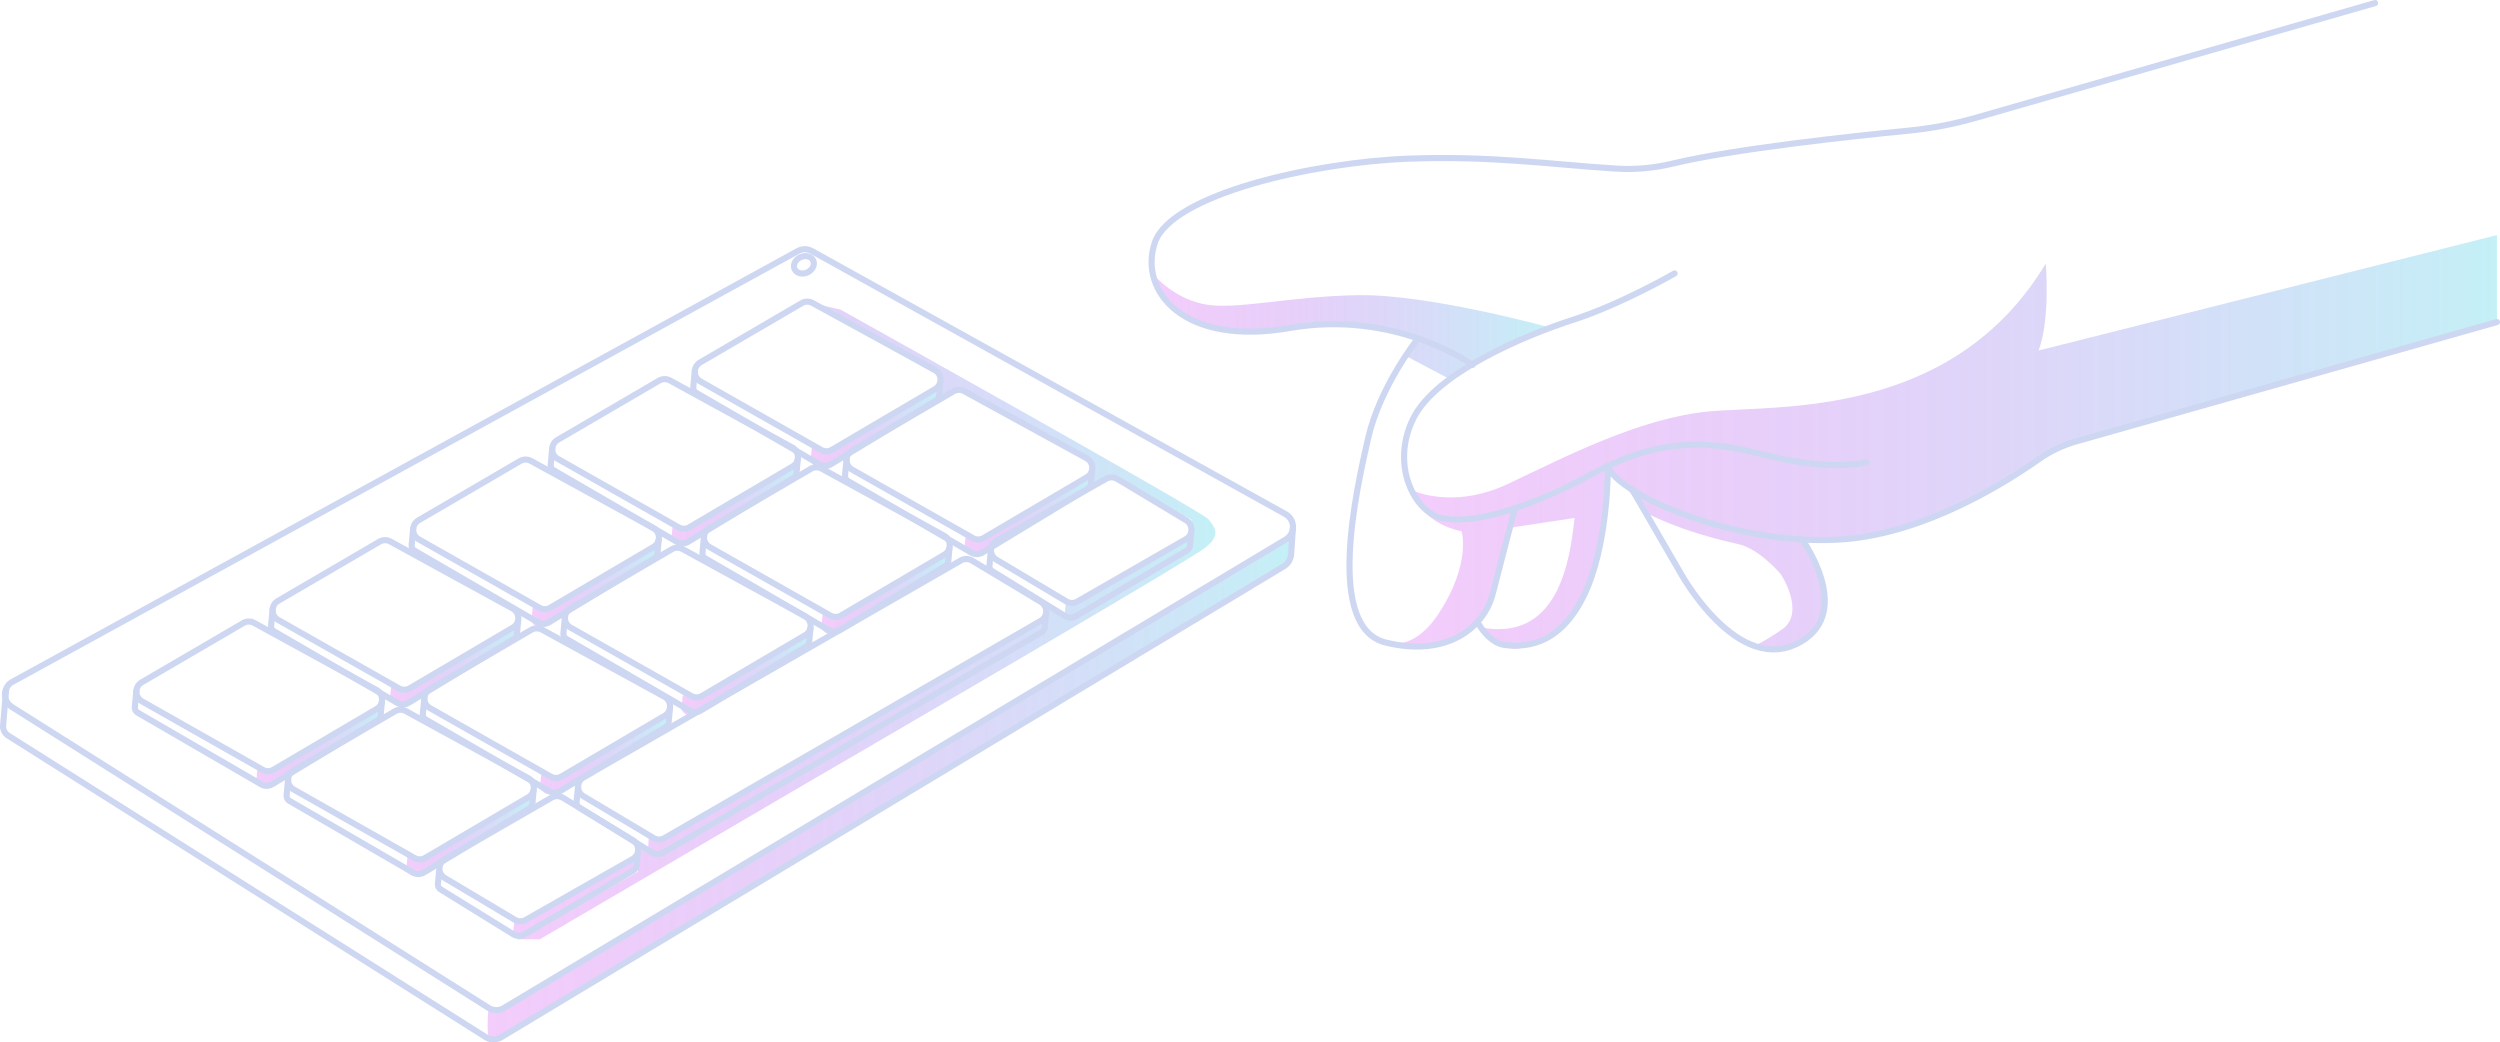 <svg viewBox="0 0 1224.08 510.41" xmlns="http://www.w3.org/2000/svg" xmlns:xlink="http://www.w3.org/1999/xlink"><linearGradient id="a" gradientUnits="userSpaceOnUse" x1="685.53" x2="1222.58" y1="216.74" y2="216.74"><stop offset="0" stop-color="#c305ed" stop-opacity=".2"/><stop offset="1" stop-color="#6cdaea" stop-opacity=".4"/></linearGradient><linearGradient id="b" x1="564.4" x2="759.18" xlink:href="#a" y1="159.76" y2="159.76"/><linearGradient id="c" x1="672.46" x2="685.53" xlink:href="#a" y1="313.54" y2="313.54"/><linearGradient id="d" x1="238.76" x2="633.09" xlink:href="#a" y1="385.34" y2="385.34"/><linearGradient id="e" x1="472.19" x2="534.28" xlink:href="#a" y1="252.43" y2="252.43"/><linearGradient id="f" x1="396.87" x2="458.96" xlink:href="#a" y1="209.19" y2="209.19"/><linearGradient id="g" x1="328.69" x2="390.79" xlink:href="#a" y1="247.7" y2="247.7"/><linearGradient id="h" x1="402.15" x2="464.24" xlink:href="#a" y1="290.92" y2="290.92"/><linearGradient id="i" x1="260.2" x2="322.29" xlink:href="#a" y1="287.62" y2="287.62"/><linearGradient id="j" x1="333.65" x2="395.74" xlink:href="#a" y1="330.83" y2="330.83"/><linearGradient id="k" x1="190.93" x2="253.03" xlink:href="#a" y1="326.01" y2="326.01"/><linearGradient id="l" x1="264.39" x2="326.48" xlink:href="#a" y1="369.23" y2="369.23"/><linearGradient id="m" x1="125.46" x2="187.55" xlink:href="#a" y1="366.21" y2="366.21"/><linearGradient id="n" x1="198.91" x2="261.01" xlink:href="#a" y1="409.43" y2="409.43"/><linearGradient id="o" x1="251.22" x2="595.15" xlink:href="#a" y1="303.79" y2="303.79"/><path d="m998.2 171.61c5.81-15.87 3.48-42.57 3.48-42.57-45.67 75.86-130.43 69.28-164.49 72.37-34.06 3.1-71.21 22.45-98.69 35.47-23.95 11.35-42.22 5.19-46.52 3.42l-3.21-6.6s2.51 21.31 26.89 26.44c0 0 4.81 15.66-11.06 40-6.71 10.29-13.49 13.98-19.09 14.81 8.78 1.5 19.8 2.22 25.82-1.86 11.03-7.47 15.97-8.48 19.59-22.55 2.24-8.72 5.89-22.73 8.34-32.13l31.68-4.78c-2.19 21.07-8.11 60.9-45.92 53.52 0 0 9.82 14.63 21.98 9.4 12.17-5.23 40.19-14.79 40.03-79.68l.23-8.74-45.44 20.49s-.57.16-1.58.42l47.02-20.92c1.62 3.56 4.7 6.88 8.88 9.95 1.69 3.13 9.51 12.81 9.51 12.81s15.22 8.84 45.47 15.54c10.56 2.34 20.9 14.84 20.9 14.84s12.4 18.88.39 27.04c-12.02 8.17-13.89 7.78-13.89 7.78s18.89 8 28.58-5.93c9.68-13.91 8.84-28.51-4.81-46.13 15.02 1.06 29.06-.19 40.3-3.16 46.71-12.35 87.02-42.32 87.02-42.32l212.96-60.87v-42.57l-224.38 56.51zm-305.17 70.83c1.43 1.71 3.57 4.07 6.19 6.39-2.65-1.51-4.81-3.58-6.18-6.39z" fill="url(#a)"/><path d="m694.46 167.01-6.22 7.21 21.59 11.4 11.16-6.95-4.13-2c2.61 1.23 4.13 2 4.13 2l38.19-18.24s-58.99-16.3-93.43-15.91c-34.45.39-61.54 7.74-77.02 4.26s-24.33-14.89-24.33-14.89 5.79 23.52 34.8 27.53c29.01 4 56.23-6.51 77-.64 6.04 1.71 12.34 3.93 18.26 6.23z" fill="url(#b)"/><path d="m685.53 314.96c-7.31-1.25-13.07-3.03-13.07-3.03s5.43 4.17 13.07 3.03z" fill="url(#c)"/><path d="m255.89 488.04c-13.14 8.26-16.7 5.46-16.7 5.46s-1.36 14.31.74 15.42 13.8-6.08 13.8-6.08 363.7-218.86 368.19-221.56 9.67-7.56 9.67-7.56l1.49-12.06s-364.06 218.13-377.2 226.39z" fill="url(#d)"/><path d="m480.35 270.92c5.72-3.39 53.22-33.01 53.22-33.01l.71-5.11-53.8 30.79s-4.97-.2-7.62-1.78l-.68 7.15s2.45 5.35 8.17 1.97z" fill="url(#e)"/><path d="m397.54 218.58-.68 7.15s2.45 5.35 8.17 1.97c5.72-3.39 53.22-33.01 53.22-33.01l.71-5.11-53.8 30.79s-4.97-.2-7.62-1.78z" fill="url(#f)"/><path d="m336.86 266.2c5.72-3.39 53.22-33.01 53.22-33.01l.71-5.11-53.8 30.79s-4.97-.2-7.62-1.78l-.68 7.15s2.45 5.35 8.17 1.97z" fill="url(#g)"/><path d="m402.82 300.31-.68 7.15s2.45 5.35 8.17 1.97c5.72-3.39 53.22-33.01 53.22-33.01l.71-5.11-53.8 30.79s-4.97-.2-7.62-1.78z" fill="url(#h)"/><path d="m268.36 306.11c5.72-3.39 53.22-33.01 53.22-33.01l.71-5.11-53.8 30.79s-4.97-.2-7.62-1.78l-.68 7.15s2.45 5.35 8.17 1.97z" fill="url(#i)"/><path d="m334.33 340.22-.68 7.15s2.45 5.35 8.17 1.97c5.72-3.39 53.22-33.01 53.22-33.01l.71-5.11-53.8 30.79s-4.97-.2-7.62-1.78z" fill="url(#j)"/><path d="m252.31 311.5.71-5.11-53.8 30.79s-4.97-.2-7.62-1.78l-.68 7.15s2.45 5.35 8.17 1.97c5.72-3.39 53.22-33.01 53.22-33.01z" fill="url(#k)"/><path d="m265.06 378.61-.68 7.15s2.45 5.35 8.17 1.97c5.72-3.39 53.22-33.01 53.22-33.01l.71-5.11-53.8 30.79s-4.97-.2-7.62-1.78z" fill="url(#l)"/><path d="m126.13 375.6-.68 7.15s2.45 5.35 8.17 1.97c5.72-3.39 53.22-33.01 53.22-33.01l.71-5.11-53.8 30.79s-4.97-.2-7.62-1.78z" fill="url(#m)"/><path d="m261.01 389.81-53.8 30.79s-4.97-.2-7.62-1.78l-.68 7.15s2.45 5.35 8.17 1.97c5.72-3.39 53.22-33.01 53.22-33.01l.71-5.11z" fill="url(#n)"/><path d="m460.46 195.35 9.79-4.46 64.03 35.86 1.43 10.99 8.12-4.94 39.48 21.58.05 3.84-.32 3.98-53.48 30.61s-4.97 3.15-7.62 1.57l-.67 7.03-9.02-3.72-.64 4.09-185.91 107.79s-3.8 1.89-7.96-.59l-.47 7.23s.3.31.79.69l-5.68-1.62v5.2l-15.48 7.44s-38.77 22.94-40.65 22.94-4.37-.62-4.37-.62l-.68 7.15s3.58 1.32 7.08-.74 51.93-30.49 51.93-30.49l2.16-5.57v6.25l-59.37 33.04h11.36l129.38-75.73s188.36-109.35 196.62-116.15 3.75-10.09 1.5-13.61-180.2-102.73-180.2-102.73-13.67-3.2-15.95-3.96l64.54 36.63.18 11.01zm62.42 106.73s.01 0 .02 0-.01 0-.01 0z" fill="url(#o)"/><g fill="none" stroke="#ced7f2" stroke-width="3"><path d="m1222.58 157.68-205.98 58.42c-6.53 1.85-12.71 4.78-18.26 8.69-16.03 11.32-54.89 35.85-94.76 39.17-52.07 4.33-112.2-21.85-116.31-35.82 0 0 .42 39.48-12.23 64.42s-29.91 23.9-37.68 23.33-13.23-10.11-13.23-10.11" stroke-linecap="round" stroke-linejoin="round"/><path d="m720.99 178.68s-37.36-27.19-89.48-18.09c-52.13 9.11-74.01-18.12-66.07-41.77s77.65-39.42 124.33-41.14c40.18-1.48 68.87 2.78 101.57 4.88 9.28.6 18.58-.29 27.62-2.46 29.99-7.2 87.35-13.37 115.5-16.12 11.19-1.09 22.26-3.21 33.06-6.32l195.37-56.16" stroke-linecap="round" stroke-linejoin="round"/><path d="m819.93 133.89s-26.18 15.11-49.84 22.74-67.01 25.82-78.14 48.34c-11.13 22.53.44 45.54 13.81 48.64s39.57-2.88 74.32-21.82c34.76-18.93 60.43-14.9 79.99-9.97 19.57 4.92 39.23 7.8 53.87 4.49" stroke-linecap="round" stroke-linejoin="round"/><path d="m694.29 165.69s-18.57 23.27-24.44 48.99-21 92.7 8.71 99.95c29.71 7.24 48.04-7.07 52.37-24.09s10.9-41.91 10.9-41.91" stroke-linecap="round" stroke-linejoin="round"/><path d="m882.25 263.96s25.48 35.06-.4 50.18c-30.98 18.1-59.35-34.17-59.35-34.17l-23.22-40.09" stroke-linecap="round" stroke-linejoin="round"/><g stroke-miterlimit="10"><path d="m246.53 493.67 382.92-229.45c4.89-2.76 4.84-9.83-.09-12.52l-231.89-128.8c-1.95-1.06-4.27-1.16-6.3-.27l-384.46 210.88c-5.25 2.31-5.8 9.54-.94 12.61l233.43 147.37c2.23 1.41 5.05 1.48 7.34.18z"/><path d="m3.03 337.18-1.51 18.05c-.17 1.97.78 3.87 2.45 4.93l233.87 147.65c2.23 1.41 5.05 1.48 7.34.18l383.18-230.58c2.2-1.25 3.64-3.52 3.81-6.05l.91-12.93"/><path d="m217.9 420.6 52.27-30.11c1.68-.94 3.74-.91 5.39.08l34.29 20.8c3.35 2.01 3.5 6.81.28 9.03l-52.26 29.75c-1.79 1.24-4.15 1.27-5.97.09l-34.3-20.45c-3.4-2.2-3.23-7.23.3-9.2zm-2.67 3.53-.82 8.65c-.1 1.04.38 2.04 1.24 2.63l35.58 21.98c1.83 1.18 4.18 1.15 5.97-.09l53.04-31.14c.85-.52 1.41-1.41 1.5-2.4l.66-6.99"/><path d="m487.95 264.74 53.69-30.35c1.68-.94 3.74-.91 5.39.08l33.74 20.27c3.35 2.01 3.5 6.81.28 9.03l-53.12 30.52c-1.79 1.24-4.15 1.27-5.97.09l-34.3-20.45c-3.4-2.2-3.23-7.23.3-9.2z"/><path d="m583.32 260.15-.66 6.99c-.09.99-.65 1.88-1.5 2.4l-53.91 31.91c-1.79 1.24-4.15 1.27-5.97.09l-35.58-21.98c-.86-.59-1.33-1.59-1.24-2.63l.82-8.65"/><path d="m285.78 380.55 184.75-106.16c1.68-.94 3.74-.91 5.39.08l33.74 20.27c3.35 2.01 3.5 6.81.28 9.03l-184.18 106.34c-1.79 1.24-4.15 1.27-5.97.09l-34.3-20.45c-3.4-2.2-3.23-7.23.3-9.2z"/><path d="m512.21 300.15-.66 6.99c-.09.99-.65 1.88-1.5 2.4l-184.97 107.72c-1.79 1.24-4.15 1.27-5.97.09l-35.58-21.98c-.86-.59-1.33-1.59-1.24-2.63l.82-8.65"/><path d="m143.81 377.2 49.69-29.01c1.68-.94 3.74-.91 5.39.08l59.89 32.81c3.35 2.01 3.5 6.81.28 9.03l-50.47 29.71c-1.79 1.24-4.15 1.27-5.97.09l-59.11-33.51c-3.4-2.2-3.23-7.23.3-9.2z"/><path d="m261.33 386.5-.66 6.99c-.09.99-.65 1.88-1.5 2.4l-51.26 31.1c-1.79 1.24-4.15 1.27-5.97.09l-60.38-35.05c-.86-.59-1.33-1.59-1.24-2.63l.82-8.65"/><path d="m69.51 334.02 49.69-29.01c1.68-.94 3.74-.91 5.39.08l59.89 32.81c3.35 2.01 3.5 6.81.28 9.03l-50.47 29.71c-1.79 1.24-4.15 1.27-5.97.09l-59.11-33.51c-3.4-2.2-3.23-7.23.3-9.2z"/><path d="m187.03 343.31-.66 6.99c-.09.99-.65 1.88-1.5 2.4l-51.26 31.1c-1.79 1.24-4.15 1.27-5.97.09l-60.38-35.05c-.86-.59-1.33-1.59-1.24-2.63l.82-8.65"/><path d="m210.52 337.35 49.69-29.01c1.68-.94 3.74-.91 5.39.08l59.89 32.81c3.35 2.01 3.5 6.81.28 9.03l-50.47 29.71c-1.79 1.24-4.15 1.27-5.97.09l-59.11-33.51c-3.4-2.2-3.23-7.23.3-9.2z"/><path d="m328.04 346.64-.66 6.99c-.09.99-.65 1.88-1.5 2.4l-51.26 31.1c-1.79 1.24-4.15 1.27-5.97.09l-60.38-35.05c-.86-.59-1.33-1.59-1.24-2.63l.82-8.65"/><path d="m136.22 294.17 49.69-29.01c1.68-.94 3.74-.91 5.39.08l59.89 32.81c3.35 2.01 3.5 6.81.28 9.03l-50.47 29.71c-1.79 1.24-4.15 1.27-5.97.09l-59.11-33.51c-3.4-2.2-3.23-7.23.3-9.2z"/><path d="m253.74 303.46-.66 6.99c-.09.99-.65 1.88-1.5 2.4l-51.26 31.1c-1.79 1.24-4.15 1.27-5.97.09l-60.38-35.05c-.86-.59-1.33-1.59-1.24-2.63l.82-8.65"/><path d="m279.34 297.89 49.69-29.01c1.68-.94 3.74-.91 5.39.08l59.89 32.81c3.35 2.01 3.5 6.81.28 9.03l-50.47 29.71c-1.79 1.24-4.15 1.27-5.97.09l-59.11-33.51c-3.4-2.2-3.23-7.23.3-9.2z"/><path d="m396.87 307.18-.66 6.99c-.09.99-.65 1.88-1.5 2.4l-51.26 31.1c-1.79 1.24-4.15 1.27-5.97.09l-60.38-35.05c-.86-.59-1.33-1.59-1.24-2.63l.82-8.65"/><path d="m205.04 254.7 49.69-29.01c1.68-.94 3.74-.91 5.39.08l59.89 32.81c3.35 2.01 3.5 6.81.28 9.03l-50.47 29.71c-1.79 1.24-4.15 1.27-5.97.09l-59.11-33.51c-3.4-2.2-3.23-7.23.3-9.2z"/><path d="m322.56 264-.66 6.99c-.09.99-.65 1.88-1.5 2.4l-51.26 31.1c-1.79 1.24-4.15 1.27-5.97.09l-60.38-35.05c-.86-.59-1.33-1.59-1.24-2.63l.82-8.65"/><path d="m347.44 258.5 49.69-29.01c1.68-.94 3.74-.91 5.39.08l59.89 32.81c3.35 2.01 3.5 6.81.28 9.03l-50.47 29.71c-1.79 1.24-4.15 1.27-5.97.09l-59.11-33.51c-3.4-2.2-3.23-7.23.3-9.2z"/><path d="m464.96 267.8-.66 6.99c-.09.99-.65 1.88-1.5 2.4l-51.26 31.1c-1.79 1.24-4.15 1.27-5.97.09l-60.38-35.05c-.86-.59-1.33-1.59-1.24-2.63l.82-8.65"/><path d="m273.13 215.32 49.69-29.01c1.68-.94 3.74-.91 5.39.08l59.89 32.81c3.35 2.01 3.5 6.81.28 9.03l-50.47 29.71c-1.79 1.24-4.15 1.27-5.97.09l-59.11-33.51c-3.4-2.2-3.23-7.23.3-9.2z"/><path d="m390.66 224.61-.66 6.99c-.09.99-.65 1.88-1.5 2.4l-51.26 31.1c-1.79 1.24-4.15 1.27-5.97.09l-60.38-35.05c-.86-.59-1.33-1.59-1.24-2.63l.82-8.65"/><path d="m417.24 220.58 49.69-29.01c1.68-.94 3.74-.91 5.39.08l59.89 32.81c3.35 2.01 3.5 6.81.28 9.03l-50.47 29.71c-1.79 1.24-4.15 1.27-5.97.09l-59.11-33.51c-3.4-2.2-3.23-7.23.3-9.2z"/><path d="m534.76 229.87-.66 6.99c-.09.99-.65 1.88-1.5 2.4l-51.26 31.1c-1.79 1.24-4.15 1.27-5.97.09l-60.38-35.05c-.86-.59-1.33-1.59-1.24-2.63l.82-8.65"/><path d="m342.94 177.39 49.69-29.01c1.68-.94 3.74-.91 5.39.08l59.89 32.81c3.35 2.01 3.5 6.81.28 9.03l-50.47 29.71c-1.79 1.24-4.15 1.27-5.97.09l-59.11-33.51c-3.4-2.2-3.23-7.23.3-9.2z"/><path d="m460.46 186.68-.66 6.99c-.09.99-.65 1.88-1.5 2.4l-51.26 31.1c-1.79 1.24-4.15 1.27-5.97.09l-60.38-35.05c-.86-.59-1.33-1.59-1.24-2.63l.82-8.65"/><ellipse cx="393.77" cy="129.66" rx="5.02" ry="4.09" transform="matrix(.909 -.416 .416 .909 -18.25 175.61)"/></g></g></svg>